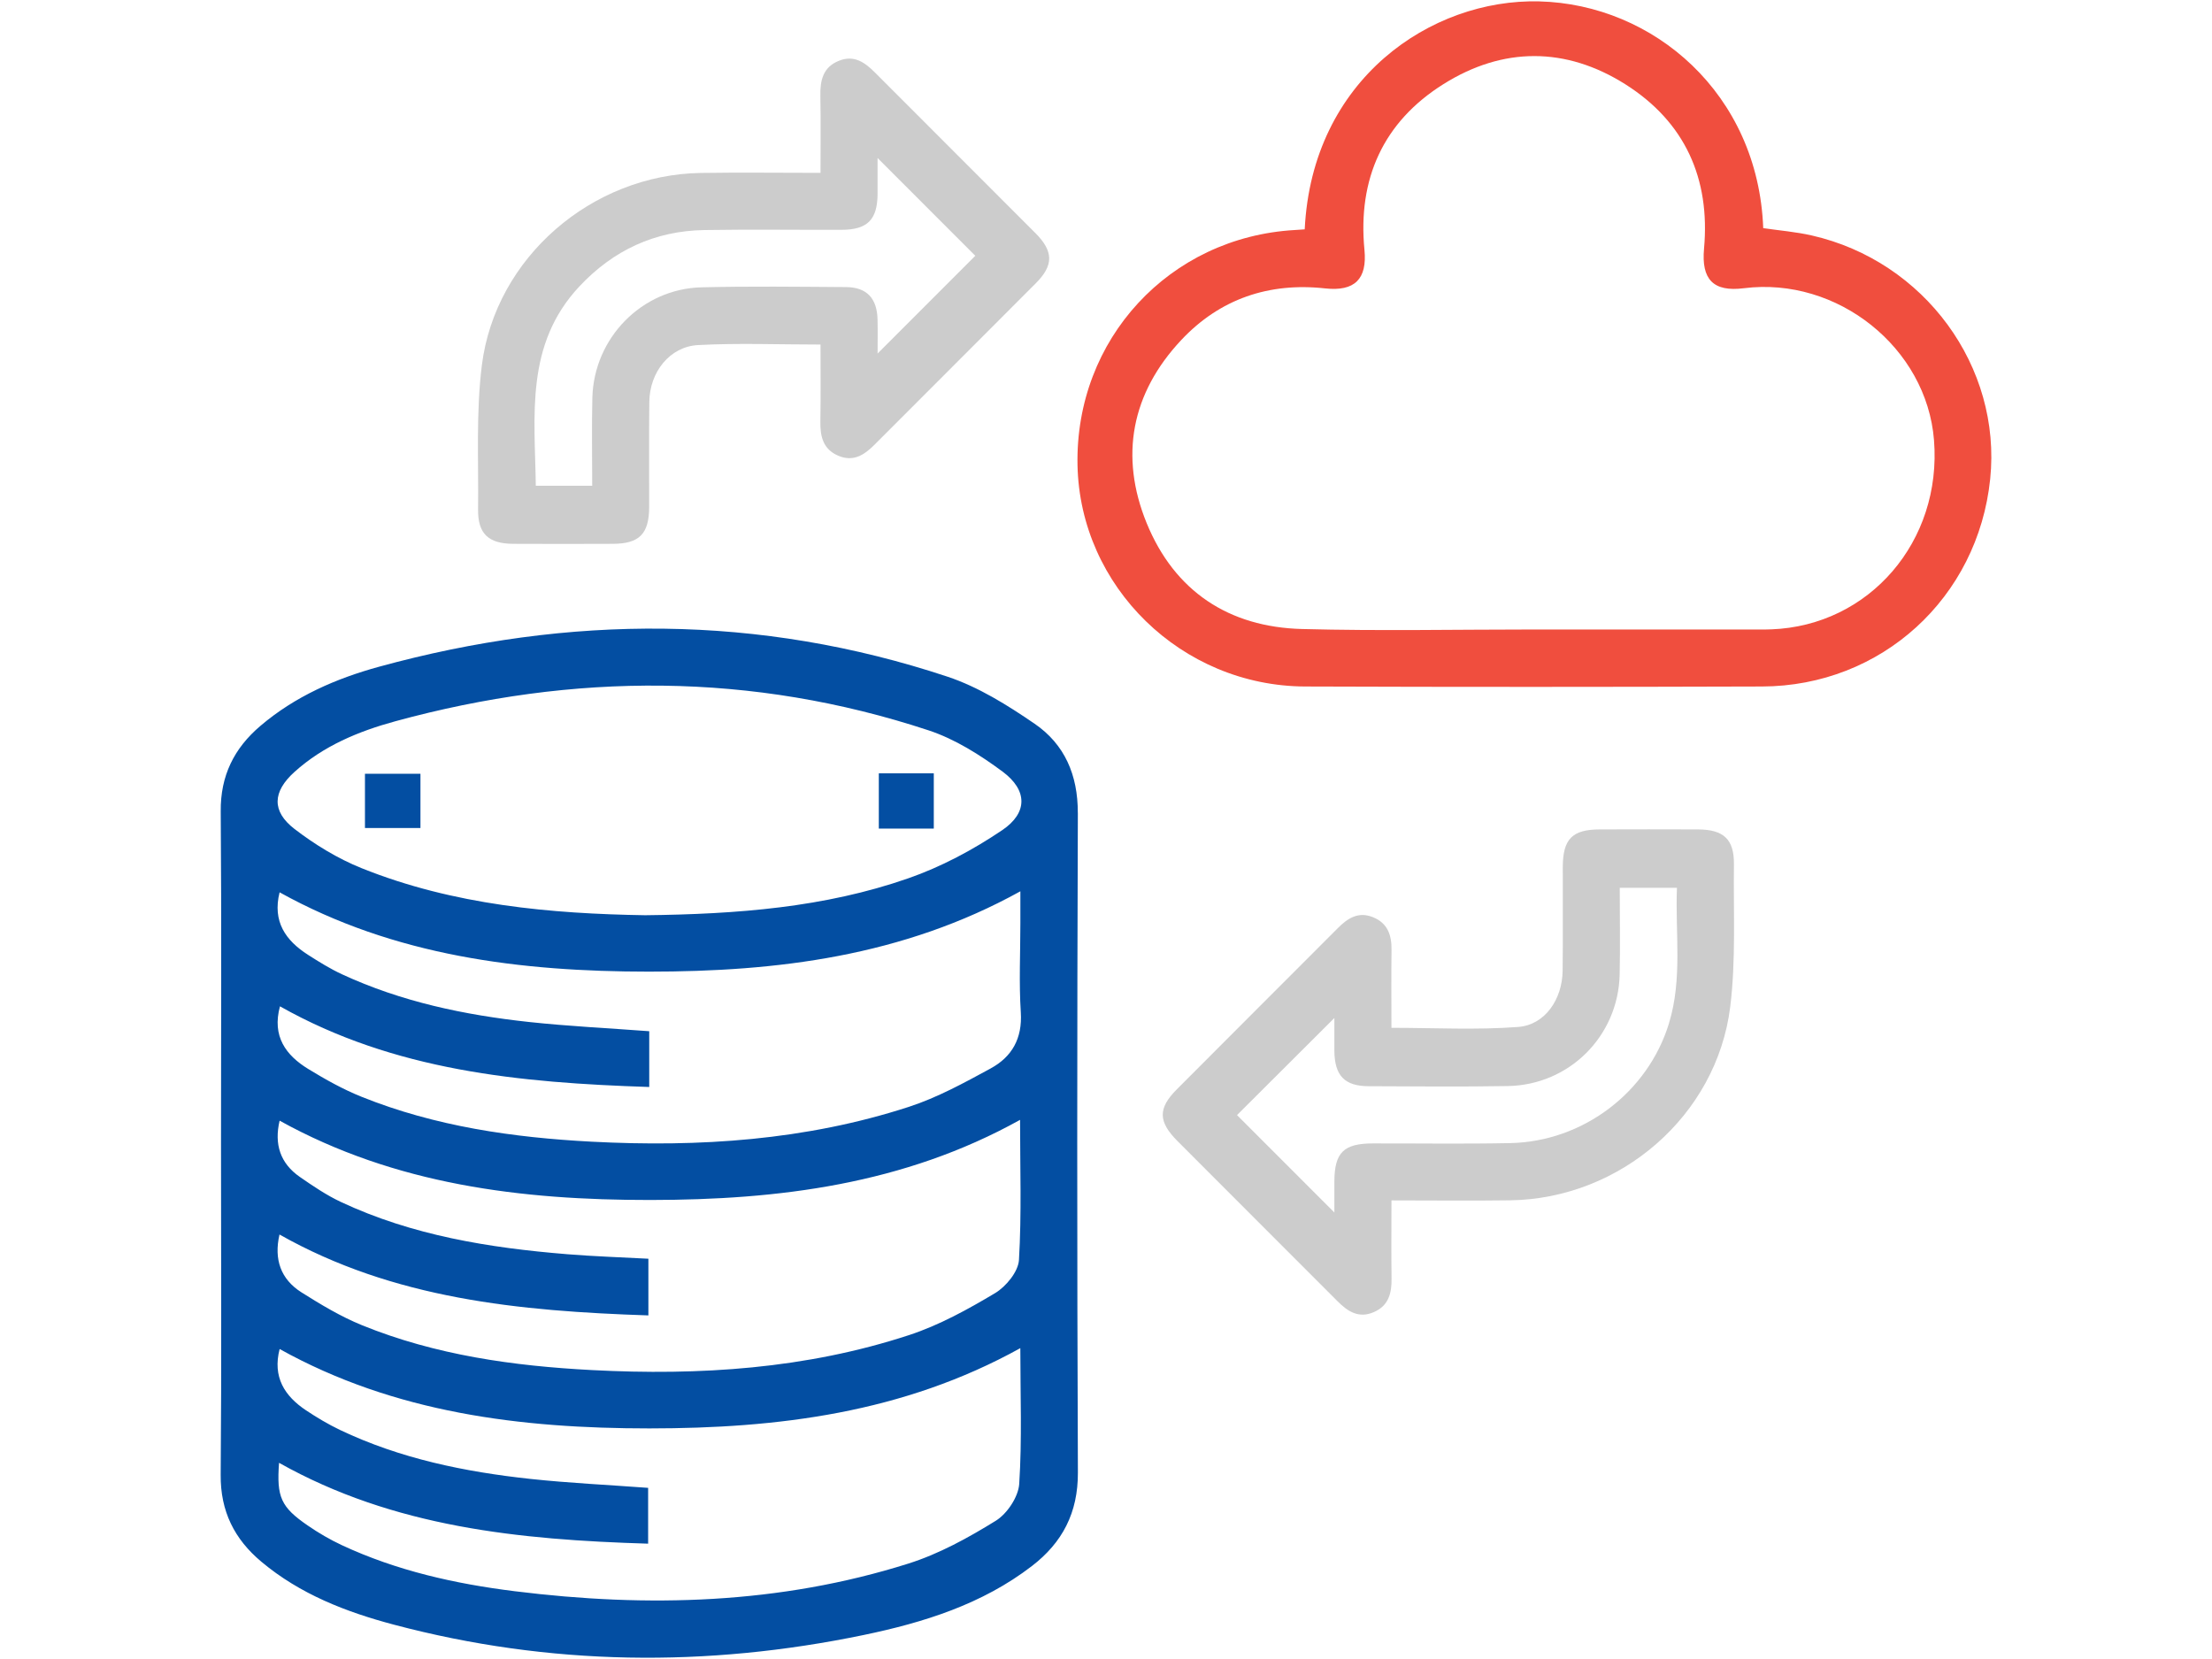 <?xml version="1.0" encoding="UTF-8"?><svg id="Layer_1" xmlns="http://www.w3.org/2000/svg" viewBox="0 0 1024 768"><defs><style>.cls-1{fill:#034ea2;}.cls-2{fill:#f04e3e;}.cls-3{fill:#ccc;}</style></defs><path class="cls-1" d="m498.95,376.26c.04-17.52-6.09-31.67-19.97-41.2-12.56-8.61-26.04-17.04-40.34-21.8-87.11-28.93-175.05-28.78-263.17-4.61-19.97,5.47-38.89,13.73-54.93,27.39-12.18,10.35-18.52,23.08-18.36,39.59.4,51.2.13,102.38.13,153.58s.29,102.38-.15,153.56c-.13,16.84,6.33,29.73,18.85,40.21,17.92,15.03,39.22,23.26,61.35,29.13,72.03,19.09,144.64,19.88,217.4,4.79,27.81-5.78,54.89-14.21,77.93-31.93,14.15-10.88,21.36-24.67,21.3-43.21-.42-101.83-.38-203.65-.02-305.48Zm-27.12,310.67c-.4,6.02-5.58,13.82-10.86,17.08-12.73,7.88-26.28,15.34-40.47,19.82-59.56,18.8-120.61,20.46-182.16,12.8-27.67-3.44-54.73-9.49-80.16-21.36-5.45-2.56-10.73-5.63-15.69-9.05-12.47-8.56-14.48-13.18-13.31-29.04,53.12,29.86,111.23,35.62,170.86,37.43v-25.84c-18.36-1.37-36.46-2.21-54.44-4.13-30.46-3.29-60.32-9.38-88.23-22.69-5.43-2.6-10.66-5.72-15.67-9.05-9.98-6.64-15.58-15.45-12.25-28.4,53.25,29.62,111.65,36.75,171.17,36.75,59.28-.02,117.45-7.08,171.72-37.16,0,21.61.82,42.31-.51,62.85Zm-209.39-106.33c-36.06-2.94-71.57-8.67-104.7-24.21-6.64-3.13-12.87-7.35-18.94-11.56-9.07-6.29-11.92-15.12-9.36-26.04,53.61,29.68,112.05,36.77,171.59,36.72,59.23-.04,117.39-7.17,171.19-37.1,0,22.14.75,43.54-.51,64.86-.33,5.43-5.96,12.29-11.03,15.34-12.65,7.55-25.86,14.85-39.79,19.42-47.69,15.65-97.02,18.83-146.83,16.22-36.39-1.9-72.34-6.91-106.4-20.74-9.82-3.99-19.13-9.58-28.14-15.27-9.53-6.05-12.78-15.21-10.13-26.75,52.94,29.9,110.94,35.44,170.77,37.45v-26.24c-12.65-.68-25.23-1.08-37.74-2.1Zm196.19-86c-12.25,6.66-24.72,13.51-37.89,17.79-47.74,15.51-97.06,18.74-146.85,16.13-36.41-1.92-72.3-7.06-106.42-20.75-8.61-3.44-16.84-8.06-24.78-12.91-10.37-6.36-16.84-15.12-13.09-29,52.9,29.84,110.88,35.38,170.95,37.34v-25.82c-18.96-1.41-37.32-2.3-55.55-4.26-29.9-3.22-59.21-9.36-86.71-22.11-5.47-2.54-10.64-5.76-15.71-9-10.33-6.62-16.53-15.34-13.15-28.93,53.19,29.53,111.52,36.7,170.97,36.72,59.3,0,117.47-7.04,171.96-37.19v14.76c0,13.77-.68,27.59.2,41.29.77,12.05-4.1,20.59-13.93,25.93Zm5.3-110.28c-13.46,9.09-28.29,17.02-43.61,22.33-38.55,13.42-78.9,16.55-121.65,17.04-43.41-.71-88.54-4.61-131.31-21.8-11.03-4.44-21.61-10.9-31.05-18.16-10.66-8.23-10.11-17.24,0-26.37,13.37-12.07,29.73-18.85,46.74-23.48,82.63-22.58,165.12-22.73,246.82,4.22,12.23,4.04,23.83,11.37,34.27,19.11,11.54,8.58,11.74,19.05-.22,27.12Z"/><path class="cls-2" d="m838.72,109c-7.39-1.68-15.03-2.3-22.47-3.38-2.34-62.3-50.8-103.64-103.7-104.98-50.1-1.26-105.18,36.06-108.56,105.53-1.88.13-3.22.24-4.57.31-58.06,3.29-101.78,50.58-100.61,108.85,1.13,56.25,48.13,102.25,105.4,102.47,70.47.26,140.96.22,211.42,0,55.31-.15,100.02-41.03,105.69-96.09,5.34-51.97-30.37-100.83-82.6-112.71Zm-18.8,182.34c-.84.02-1.66.07-2.47.07h-107.37c-35.77,0-71.59.73-107.34-.22-33.94-.88-59.01-17.52-71.9-48.99-12.69-31.05-7.06-60.25,16.02-84.81,17.85-19,40.56-26.75,66.58-23.88,13.71,1.5,19.53-4.33,18.21-17.85-3.2-32.84,8.72-59.26,36.59-76.73,27.54-17.3,56.65-17.32,84.22.11,27.54,17.43,39.33,43.61,36.39,76.07-1.3,14.21,4.26,20.13,18.43,18.32,43.3-5.47,84.64,27.54,88.03,70.33,3.73,46.83-29.93,85.92-75.39,87.59Z"/><path class="cls-3" d="m479.24,107.83c-24.67-24.76-49.43-49.41-74.09-74.15-4.72-4.74-9.69-8.39-16.75-5.56-7.35,2.91-8.76,9-8.63,16.15.22,11.72.07,23.44.07,35.75-19.16,0-37.27-.24-55.39.04-50.43.77-95.14,39.15-101.39,89.07-2.74,21.96-1.48,44.45-1.74,66.69-.15,11.21,4.79,15.87,16.2,15.93,15.4.07,30.81.07,46.21,0,12.27-.04,16.75-4.61,16.79-17.06.04-16.24-.13-32.46.07-48.71.18-13.75,9.47-25.53,22.55-26.24,18.58-.99,37.25-.24,56.7-.24,0,12.27.13,24.03-.07,35.8-.09,6.82,1.3,12.62,8.17,15.62,7,3.05,12.09-.24,16.86-5.01,24.87-24.94,49.83-49.79,74.68-74.75,8.39-8.43,8.28-14.79-.24-23.35Zm-72.98,55.86c0-4.41.11-10.09-.02-15.74-.22-9.86-4.99-14.98-14.59-15.05-22.31-.15-44.6-.44-66.89.11-27.59.66-49.85,23.42-50.54,51.13-.33,13.42-.07,26.84-.07,40.74h-26.11c-.44-32.31-5.1-65.41,20.26-92.38,15.71-16.71,34.89-25.62,57.75-26,21.19-.35,42.37-.04,63.58-.11,11.9-.04,16.49-4.63,16.62-16.42.04-5.14,0-10.31,0-16.82,16.13,16.13,31.1,31.12,45.24,45.26-14.98,14.98-30.17,30.17-45.24,45.26Z"/><path class="cls-3" d="m802.69,400.2c.13-11.67-4.72-16.2-16.73-16.24-15.12-.07-30.26-.04-45.37,0-12.8.04-17.1,4.44-17.13,17.52-.04,15.96.11,31.91-.07,47.87-.15,13.26-8.17,25.14-20.63,26.06-19.29,1.46-38.75.4-58.62.4,0-12.29-.13-24.1.04-35.88.11-6.93-1.7-12.56-8.61-15.34-6.66-2.69-11.59.38-16.15,4.97-24.87,24.94-49.81,49.79-74.66,74.75-8.74,8.76-8.65,14.92.31,23.9,24.67,24.76,49.41,49.41,74.09,74.15,4.77,4.79,9.84,8.1,16.84,5.05,6.86-2.98,8.3-8.78,8.19-15.6-.18-11.76-.04-23.53-.04-36.11,18.87,0,36.94.22,55.04-.04,50.91-.75,95.52-39.15,101.78-89.56,2.69-21.72,1.43-43.92,1.72-65.9Zm-30.08,73.58c-9.8,31.96-39.81,54.71-73.45,55.39-21.19.44-42.37.11-63.56.15-13.59.02-17.81,4.19-17.88,17.61-.02,4.68,0,9.34,0,14.37-15.54-15.54-30.59-30.59-45.07-45.09,14.48-14.46,29.59-29.53,45.07-44.95,0,4.63-.04,9.95,0,15.25.13,11.43,4.72,16.29,15.85,16.33,21.47.09,42.95.29,64.4-.07,28.54-.49,51.16-23.13,51.82-51.62.29-13.18.04-26.37.04-40.17h26.48c-.84,20.94,2.65,42.11-3.71,62.79Z"/><rect class="cls-1" x="168.95" y="358.2" width="25.69" height="25.11"/><rect class="cls-1" x="406.83" y="358" width="25.45" height="25.58"/></svg>